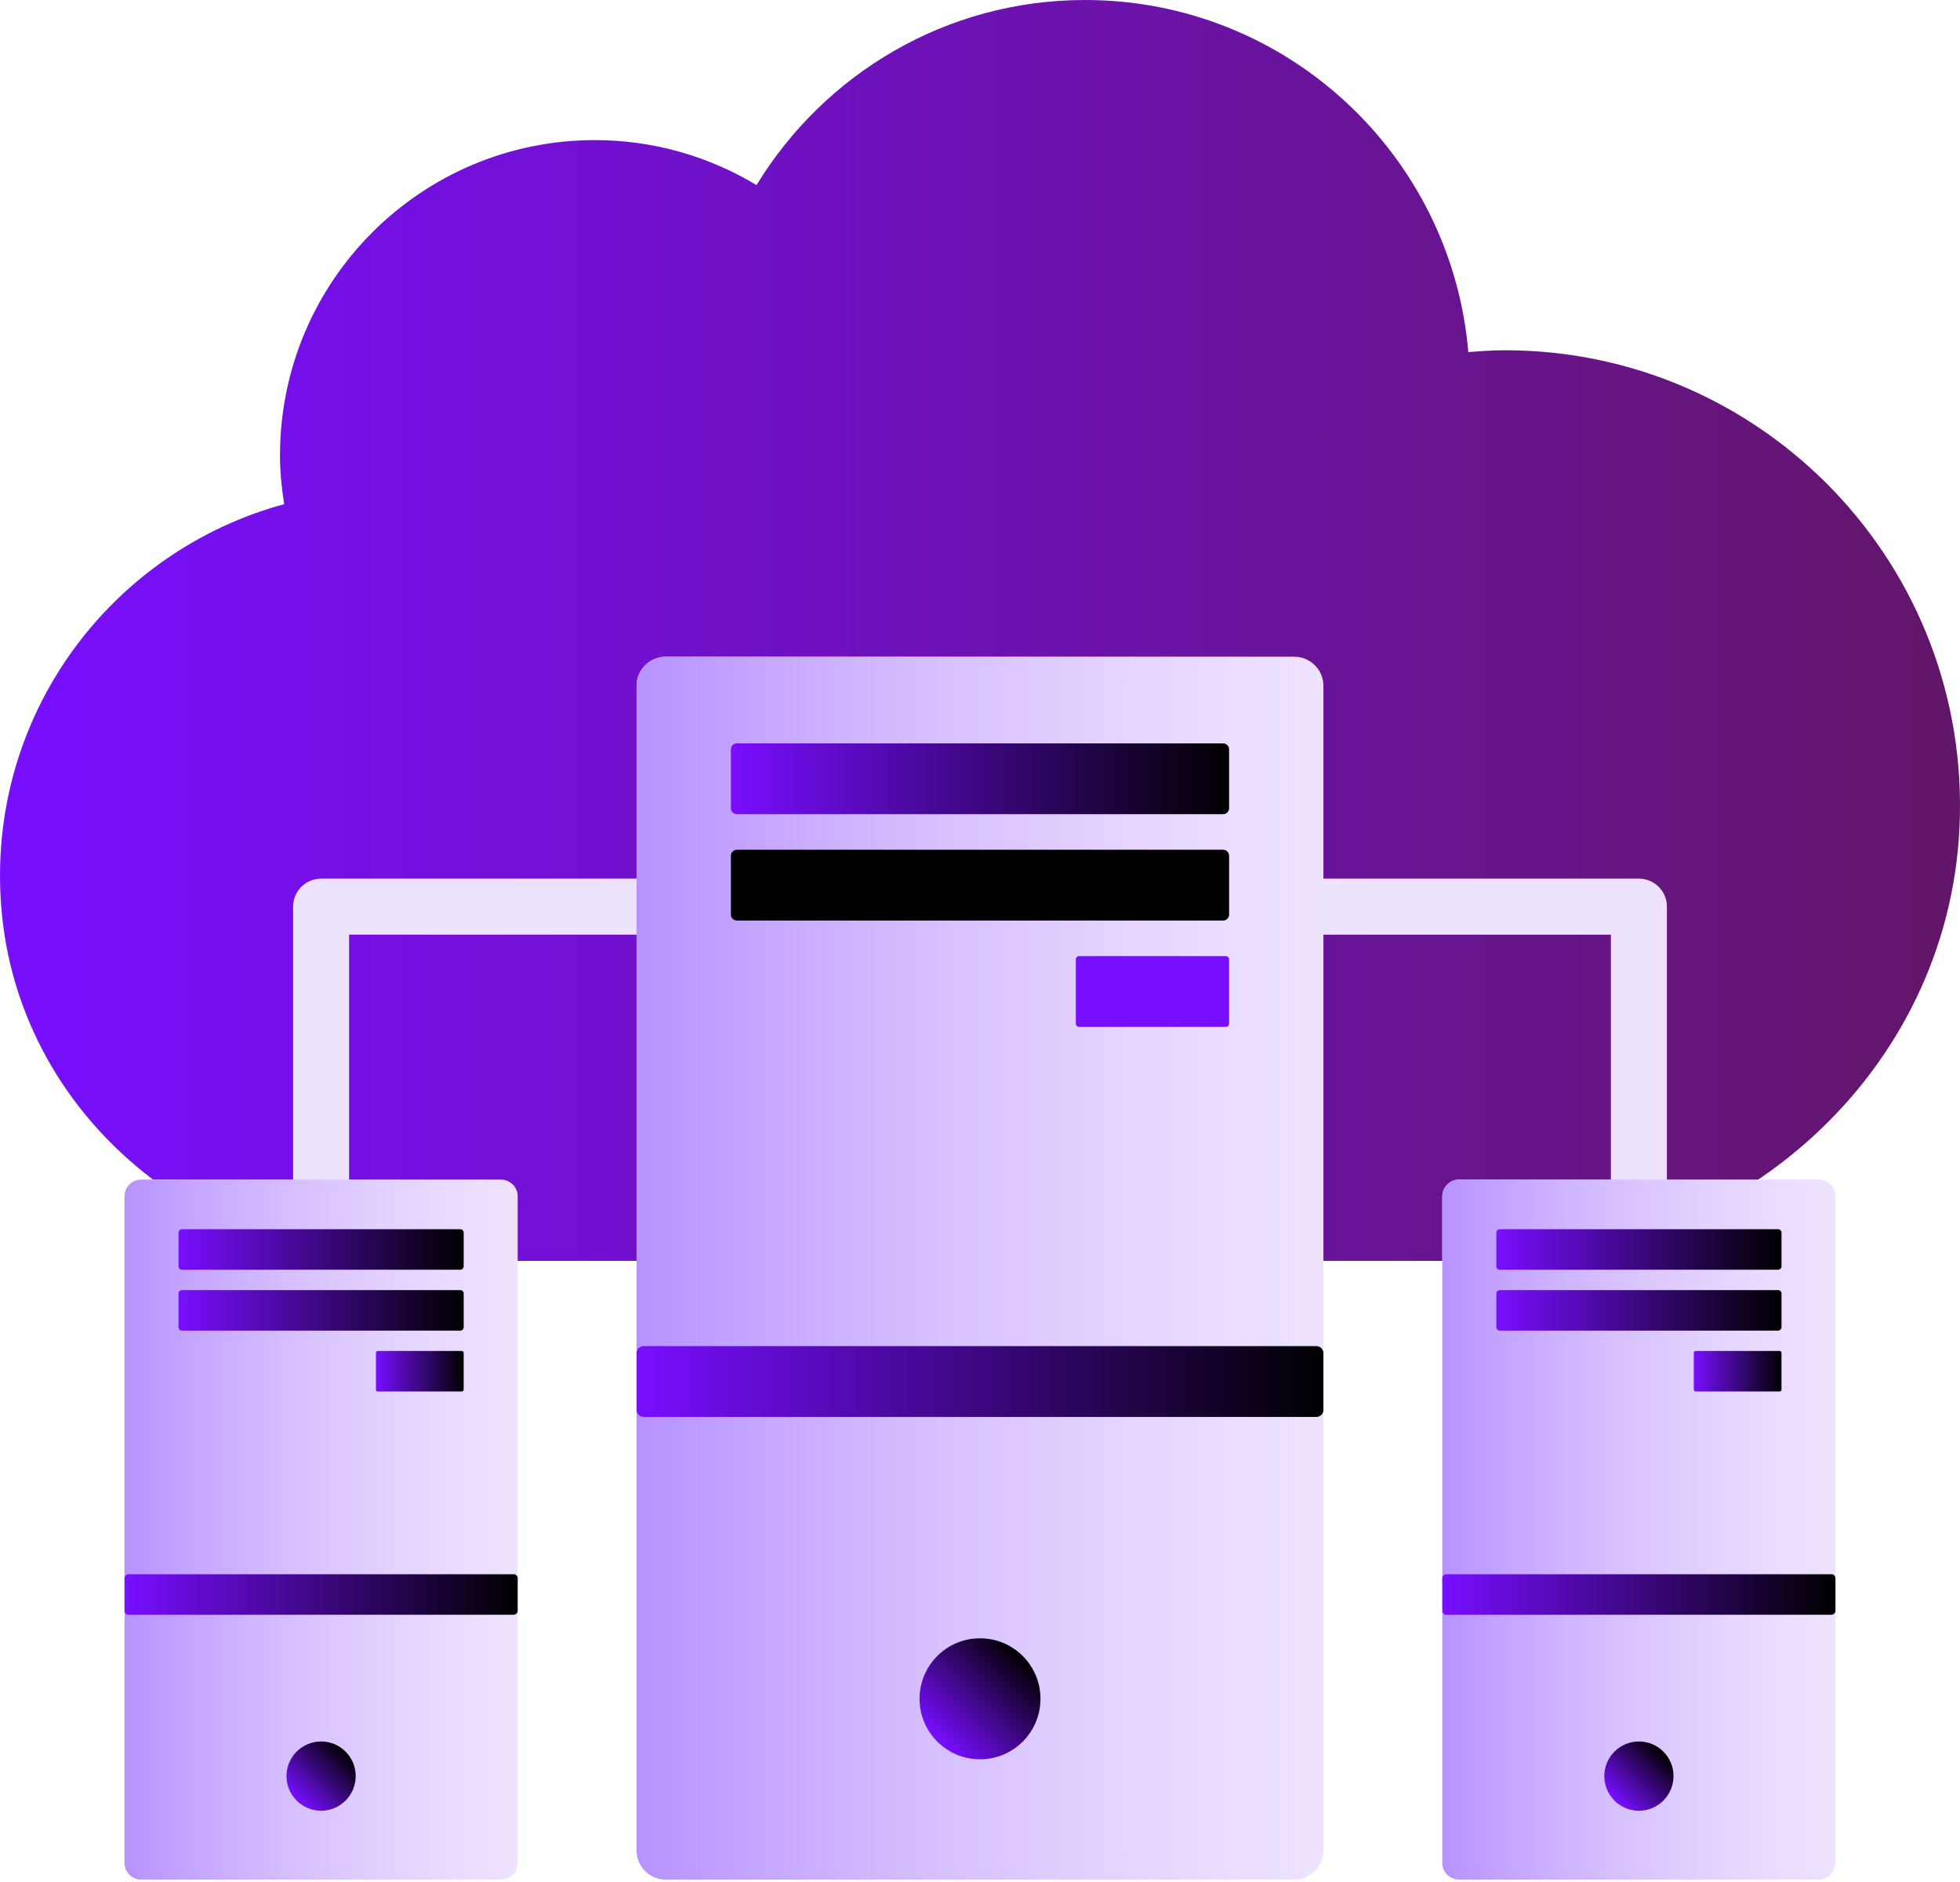 <svg width="350" height="336" viewBox="0 0 350 336" fill="none" xmlns="http://www.w3.org/2000/svg">
<g clip-path="url(#clip0_290_336)">
<path d="M250.002 225.114H266.462C310.21 225.114 347.852 191.477 349.91 147.752C352.108 101.069 314.927 62.533 268.75 62.533C266.539 62.533 264.368 62.691 262.201 62.862C259.196 27.654 229.723 0 193.751 0C168.883 0 147.169 13.253 135.095 33.041C126.655 27.979 116.812 25.012 106.25 25.012C75.184 25.012 50 50.209 50 81.291C50 84.262 50.298 87.161 50.745 90.01C19.733 98.423 -2.613 127.924 0.249 162.225C3.246 198.174 34.704 225.114 70.761 225.114H100.004H250.006H250.002Z" fill="url(#paint0_linear_290_336)"/>
<path d="M57.338 210.601V161.868H113.674" stroke="#EEE3FF" stroke-width="10" stroke-linecap="round" stroke-linejoin="round"/>
<path d="M292.662 210.601V161.868H236.326" stroke="#EEE3FF" stroke-width="10" stroke-linecap="round" stroke-linejoin="round"/>
<path d="M231.126 117.249H118.873C116.002 117.249 113.674 119.578 113.674 122.451V330.365C113.674 333.238 116.002 335.567 118.873 335.567H231.126C233.997 335.567 236.325 333.238 236.325 330.365V122.451C236.325 119.578 233.997 117.249 231.126 117.249Z" fill="#EEE3FF"/>
<path d="M231.126 117.249H118.873C116.002 117.249 113.674 119.578 113.674 122.451V330.365C113.674 333.238 116.002 335.567 118.873 335.567H231.126C233.997 335.567 236.325 333.238 236.325 330.365V122.451C236.325 119.578 233.997 117.249 231.126 117.249Z" fill="url(#paint1_linear_290_336)"/>
<path d="M218.417 132.72H131.584C130.995 132.72 130.519 133.197 130.519 133.785V144.293C130.519 144.882 130.995 145.359 131.584 145.359H218.417C219.005 145.359 219.482 144.882 219.482 144.293V133.785C219.482 133.197 219.005 132.72 218.417 132.72Z" fill="url(#paint2_linear_290_336)"/>
<path d="M218.417 151.708H131.584C130.995 151.708 130.519 152.185 130.519 152.774V163.282C130.519 163.87 130.995 164.347 131.584 164.347H218.417C219.005 164.347 219.482 163.87 219.482 163.282V152.774C219.482 152.185 219.005 151.708 218.417 151.708Z" fill="url(#paint3_linear_290_336)"/>
<path d="M235.075 240.328H114.924C114.234 240.328 113.674 240.888 113.674 241.578V251.716C113.674 252.407 114.234 252.967 114.924 252.967H235.075C235.766 252.967 236.325 252.407 236.325 251.716V241.578C236.325 240.888 235.766 240.328 235.075 240.328Z" fill="url(#paint4_linear_290_336)"/>
<path d="M218.89 170.696H192.704C192.377 170.696 192.112 170.961 192.112 171.288V182.744C192.112 183.071 192.377 183.336 192.704 183.336H218.89C219.217 183.336 219.482 183.071 219.482 182.744V171.288C219.482 170.961 219.217 170.696 218.89 170.696Z" fill="url(#paint5_linear_290_336)"/>
<path d="M175.002 314.095C180.965 314.095 185.798 309.259 185.798 303.294C185.798 297.328 180.965 292.492 175.002 292.492C169.04 292.492 164.206 297.328 164.206 303.294C164.206 309.259 169.04 314.095 175.002 314.095Z" fill="url(#paint6_linear_290_336)"/>
<path d="M89.469 210.601H25.212C23.569 210.601 22.237 211.933 22.237 213.577V332.591C22.237 334.235 23.569 335.567 25.212 335.567H89.469C91.112 335.567 92.443 334.235 92.443 332.591V213.577C92.443 211.933 91.112 210.601 89.469 210.601Z" fill="#EEE3FF"/>
<path d="M89.469 210.601H25.212C23.569 210.601 22.237 211.933 22.237 213.577V332.591C22.237 334.235 23.569 335.567 25.212 335.567H89.469C91.112 335.567 92.443 334.235 92.443 332.591V213.577C92.443 211.933 91.112 210.601 89.469 210.601Z" fill="url(#paint7_linear_290_336)"/>
<path d="M82.193 219.456H32.487C32.151 219.456 31.878 219.729 31.878 220.066V226.081C31.878 226.417 32.151 226.69 32.487 226.69H82.193C82.53 226.69 82.802 226.417 82.802 226.081V220.066C82.802 219.729 82.53 219.456 82.193 219.456Z" fill="url(#paint8_linear_290_336)"/>
<path d="M82.193 230.325H32.487C32.151 230.325 31.878 230.598 31.878 230.935V236.95C31.878 237.286 32.151 237.559 32.487 237.559H82.193C82.53 237.559 82.802 237.286 82.802 236.95V230.935C82.802 230.598 82.53 230.325 82.193 230.325Z" fill="url(#paint9_linear_290_336)"/>
<path d="M91.725 281.05H22.955C22.559 281.05 22.237 281.371 22.237 281.768V287.566C22.237 287.962 22.559 288.284 22.955 288.284H91.725C92.122 288.284 92.443 287.962 92.443 287.566V281.768C92.443 281.371 92.122 281.05 91.725 281.05Z" fill="url(#paint10_linear_290_336)"/>
<path d="M82.459 241.194H67.47C67.283 241.194 67.132 241.346 67.132 241.533V248.09C67.132 248.277 67.283 248.428 67.47 248.428H82.459C82.646 248.428 82.798 248.277 82.798 248.09V241.533C82.798 241.346 82.646 241.194 82.459 241.194Z" fill="url(#paint11_linear_290_336)"/>
<path d="M57.338 323.275C60.751 323.275 63.517 320.508 63.517 317.094C63.517 313.679 60.751 310.912 57.338 310.912C53.925 310.912 51.159 313.679 51.159 317.094C51.159 320.508 53.925 323.275 57.338 323.275Z" fill="url(#paint12_linear_290_336)"/>
<path d="M324.788 210.601H260.531C258.888 210.601 257.557 211.933 257.557 213.577V332.591C257.557 334.235 258.888 335.567 260.531 335.567H324.788C326.431 335.567 327.762 334.235 327.762 332.591V213.577C327.762 211.933 326.431 210.601 324.788 210.601Z" fill="#EEE3FF"/>
<path d="M324.788 210.601H260.531C258.888 210.601 257.557 211.933 257.557 213.577V332.591C257.557 334.235 258.888 335.567 260.531 335.567H324.788C326.431 335.567 327.762 334.235 327.762 332.591V213.577C327.762 211.933 326.431 210.601 324.788 210.601Z" fill="url(#paint13_linear_290_336)"/>
<path d="M317.517 219.456H267.811C267.475 219.456 267.202 219.729 267.202 220.066V226.081C267.202 226.417 267.475 226.69 267.811 226.69H317.517C317.854 226.69 318.127 226.417 318.127 226.081V220.066C318.127 219.729 317.854 219.456 317.517 219.456Z" fill="url(#paint14_linear_290_336)"/>
<path d="M317.517 230.325H267.811C267.475 230.325 267.202 230.598 267.202 230.935V236.95C267.202 237.286 267.475 237.559 267.811 237.559H317.517C317.854 237.559 318.127 237.286 318.127 236.95V230.935C318.127 230.598 317.854 230.325 317.517 230.325Z" fill="url(#paint15_linear_290_336)"/>
<path d="M327.045 281.05H258.274C257.878 281.05 257.557 281.371 257.557 281.768V287.566C257.557 287.962 257.878 288.284 258.274 288.284H327.045C327.441 288.284 327.762 287.962 327.762 287.566V281.768C327.762 281.371 327.441 281.05 327.045 281.05Z" fill="url(#paint16_linear_290_336)"/>
<path d="M317.784 241.194H302.795C302.608 241.194 302.456 241.346 302.456 241.533V248.09C302.456 248.277 302.608 248.428 302.795 248.428H317.784C317.97 248.428 318.122 248.277 318.122 248.09V241.533C318.122 241.346 317.97 241.194 317.784 241.194Z" fill="url(#paint17_linear_290_336)"/>
<path d="M292.662 323.275C296.075 323.275 298.841 320.508 298.841 317.094C298.841 313.679 296.075 310.912 292.662 310.912C289.25 310.912 286.483 313.679 286.483 317.094C286.483 320.508 289.25 323.275 292.662 323.275Z" fill="url(#paint18_linear_290_336)"/>
</g>
<defs>
<linearGradient id="paint0_linear_290_336" x1="0" y1="112.557" x2="350" y2="112.557" gradientUnits="userSpaceOnUse">
<stop stop-color="#780EFF"/>
<stop offset="1" stop-color="#621668"/>
</linearGradient>
<linearGradient id="paint1_linear_290_336" x1="113.674" y1="226.406" x2="236.325" y2="226.406" gradientUnits="userSpaceOnUse">
<stop stop-color="#B792FF"/>
<stop offset="1" stop-color="#D5BBFF" stop-opacity="0"/>
</linearGradient>
<linearGradient id="paint2_linear_290_336" x1="130.519" y1="139.037" x2="219.482" y2="139.037" gradientUnits="userSpaceOnUse">
<stop stop-color="#780EFF"/>
<stop offset="1"/>
</linearGradient>
<linearGradient id="paint3_linear_290_336" x1="0" y1="158.03" x2="0.452" y2="158.03" gradientUnits="userSpaceOnUse">
<stop stop-color="#780EFF"/>
<stop offset="1"/>
</linearGradient>
<linearGradient id="paint4_linear_290_336" x1="113.674" y1="246.65" x2="236.325" y2="246.65" gradientUnits="userSpaceOnUse">
<stop stop-color="#780EFF"/>
<stop offset="1"/>
</linearGradient>
<linearGradient id="paint5_linear_290_336" x1="192.112" y1="177.018" x2="0.451" y2="177.018" gradientUnits="userSpaceOnUse">
<stop stop-color="#780EFF"/>
<stop offset="1"/>
</linearGradient>
<linearGradient id="paint6_linear_290_336" x1="167.37" y1="310.93" x2="182.642" y2="295.665" gradientUnits="userSpaceOnUse">
<stop stop-color="#780EFF"/>
<stop offset="1"/>
</linearGradient>
<linearGradient id="paint7_linear_290_336" x1="22.237" y1="273.084" x2="92.443" y2="273.084" gradientUnits="userSpaceOnUse">
<stop stop-color="#B792FF"/>
<stop offset="1" stop-color="#D5BBFF" stop-opacity="0"/>
</linearGradient>
<linearGradient id="paint8_linear_290_336" x1="31.878" y1="223.073" x2="82.802" y2="223.073" gradientUnits="userSpaceOnUse">
<stop stop-color="#780EFF"/>
<stop offset="1"/>
</linearGradient>
<linearGradient id="paint9_linear_290_336" x1="31.878" y1="233.942" x2="82.802" y2="233.942" gradientUnits="userSpaceOnUse">
<stop stop-color="#780EFF"/>
<stop offset="1"/>
</linearGradient>
<linearGradient id="paint10_linear_290_336" x1="22.237" y1="284.667" x2="92.443" y2="284.667" gradientUnits="userSpaceOnUse">
<stop stop-color="#780EFF"/>
<stop offset="1"/>
</linearGradient>
<linearGradient id="paint11_linear_290_336" x1="67.132" y1="244.811" x2="82.802" y2="244.811" gradientUnits="userSpaceOnUse">
<stop stop-color="#780EFF"/>
<stop offset="1"/>
</linearGradient>
<linearGradient id="paint12_linear_290_336" x1="52.969" y1="321.465" x2="61.711" y2="312.727" gradientUnits="userSpaceOnUse">
<stop stop-color="#780EFF"/>
<stop offset="1"/>
</linearGradient>
<linearGradient id="paint13_linear_290_336" x1="257.557" y1="273.084" x2="327.767" y2="273.084" gradientUnits="userSpaceOnUse">
<stop stop-color="#B792FF"/>
<stop offset="1" stop-color="#D5BBFF" stop-opacity="0"/>
</linearGradient>
<linearGradient id="paint14_linear_290_336" x1="267.202" y1="223.073" x2="318.122" y2="223.073" gradientUnits="userSpaceOnUse">
<stop stop-color="#780EFF"/>
<stop offset="1"/>
</linearGradient>
<linearGradient id="paint15_linear_290_336" x1="267.202" y1="233.942" x2="318.122" y2="233.942" gradientUnits="userSpaceOnUse">
<stop stop-color="#780EFF"/>
<stop offset="1"/>
</linearGradient>
<linearGradient id="paint16_linear_290_336" x1="257.557" y1="284.667" x2="327.767" y2="284.667" gradientUnits="userSpaceOnUse">
<stop stop-color="#780EFF"/>
<stop offset="1"/>
</linearGradient>
<linearGradient id="paint17_linear_290_336" x1="302.456" y1="244.811" x2="318.122" y2="244.811" gradientUnits="userSpaceOnUse">
<stop stop-color="#780EFF"/>
<stop offset="1"/>
</linearGradient>
<linearGradient id="paint18_linear_290_336" x1="288.293" y1="321.465" x2="297.036" y2="312.727" gradientUnits="userSpaceOnUse">
<stop stop-color="#780EFF"/>
<stop offset="1"/>
</linearGradient>
<clipPath id="clip0_290_336">
<rect width="350" height="335.567" fill="white"/>
</clipPath>
</defs>
</svg>
